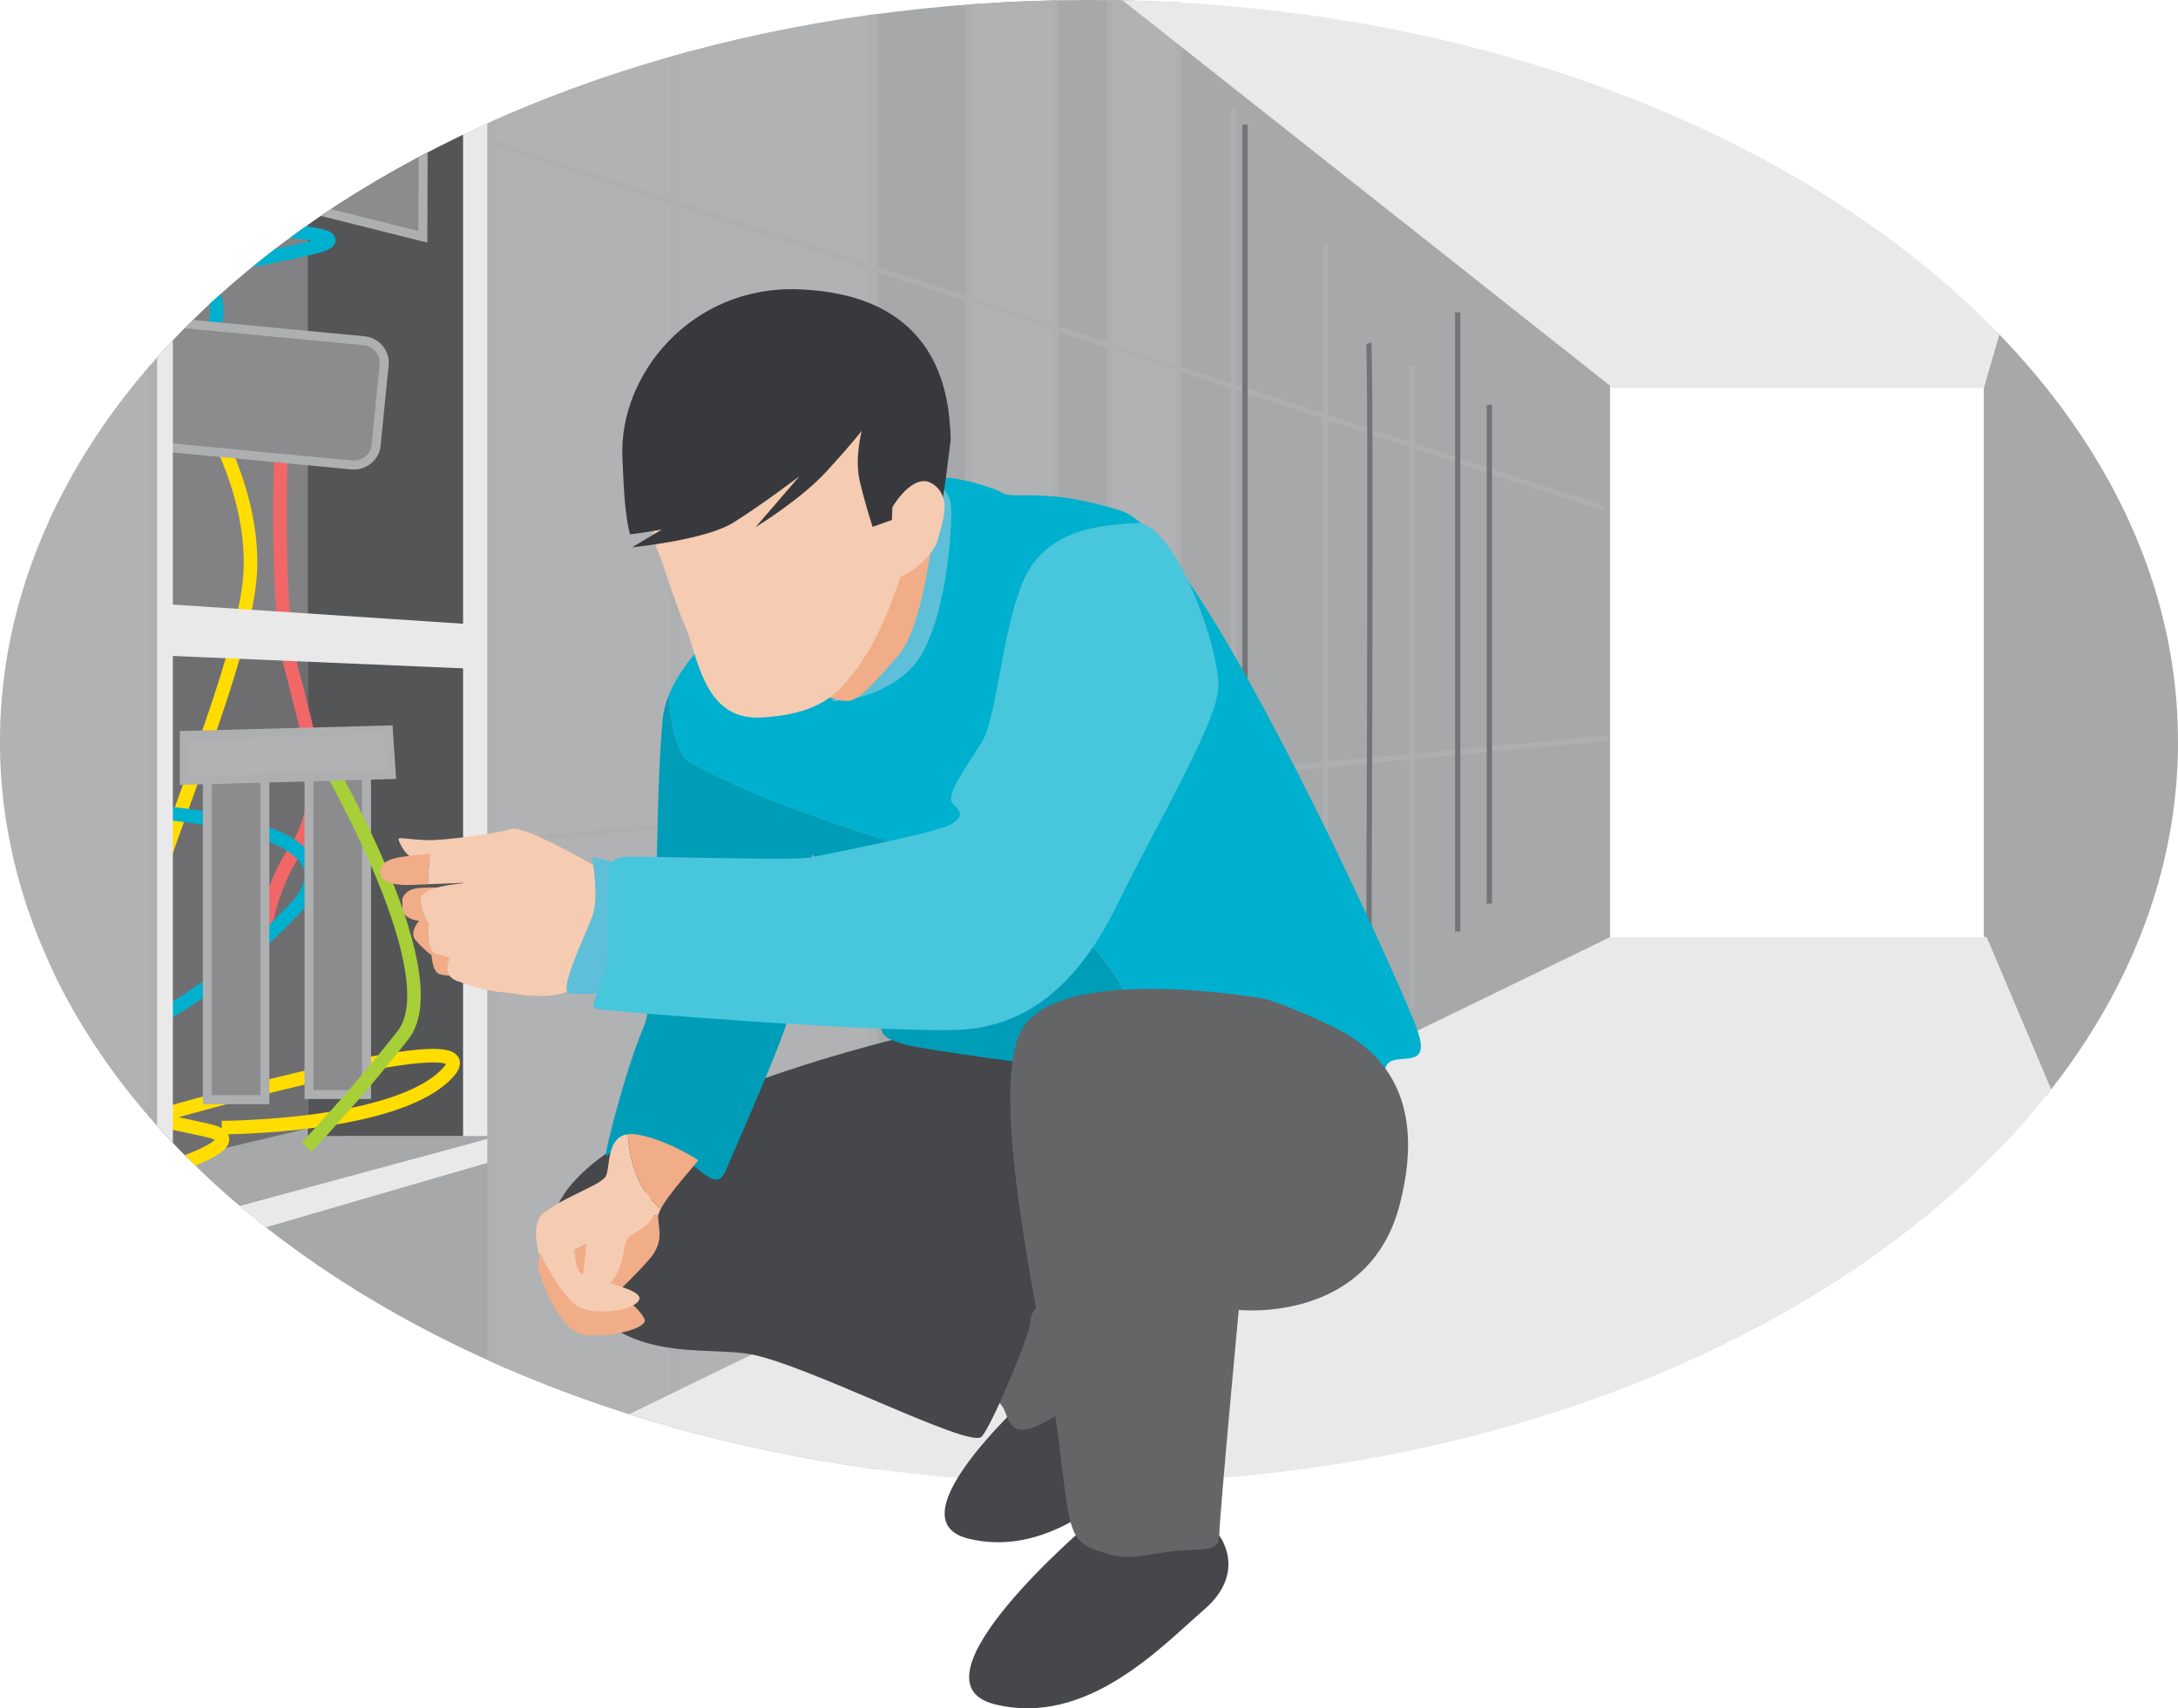 <?xml version="1.0" encoding="UTF-8"?>
<svg xmlns="http://www.w3.org/2000/svg" xmlns:xlink="http://www.w3.org/1999/xlink" id="Layer_2" viewBox="0 0 186.35 146.2">
  <defs>
    <style>.cls-1{clip-path:url(#clippath);}.cls-2,.cls-3,.cls-4,.cls-5,.cls-6,.cls-7,.cls-8{fill:none;}.cls-2,.cls-9,.cls-10,.cls-11,.cls-12,.cls-13,.cls-14,.cls-15,.cls-16,.cls-17,.cls-18,.cls-19,.cls-20,.cls-21,.cls-22,.cls-23{stroke-width:0px;}.cls-24{stroke-width:.51px;}.cls-24,.cls-25,.cls-3,.cls-4,.cls-5,.cls-6,.cls-26,.cls-27,.cls-7,.cls-8{stroke-miterlimit:10;}.cls-24,.cls-25,.cls-26,.cls-27,.cls-8{stroke:#adafb1;}.cls-24,.cls-25,.cls-27{fill:#b1b2b3;}.cls-25,.cls-7,.cls-8{stroke-width:.45px;}.cls-3{stroke:#00b0cf;}.cls-3,.cls-4,.cls-5,.cls-6{stroke-width:1.16px;}.cls-4{stroke:#fd0;}.cls-5{stroke:#f16667;}.cls-6{stroke:#a7cf38;}.cls-9{fill-rule:evenodd;}.cls-9,.cls-16{fill:#46474a;}.cls-26{fill:#8c8c8e;}.cls-26,.cls-27{stroke-width:.77px;}.cls-7{stroke:#737477;}.cls-10{fill:#47c6dc;}.cls-11{fill:#5ebfd8;}.cls-12{fill:#828284;}.cls-13{fill:#646567;}.cls-14{fill:#6e6e71;}.cls-15{fill:#545557;}.cls-17{fill:#38393c;}.cls-18{fill:#a7a8a9;}.cls-19{fill:#009db9;}.cls-20{fill:#f0ad88;}.cls-21{fill:#e9e9ea;}.cls-22{fill:#f5cbb1;}.cls-23{fill:#00b0cf;}</style>
    <clipPath id="clippath">
      <path class="cls-2" d="m186.35,63.48c0,35.05-41.72,63.47-93.17,63.47S0,98.53,0,63.48,41.71,0,93.18,0s93.17,28.42,93.17,63.48Z"></path>
    </clipPath>
  </defs>
  <g id="Layer_2-2">
    <g id="Utilities_Graphic">
      <g id="Data">
        <g class="cls-1">
          <polygon class="cls-18" points="6.17 -49.75 6.17 146.86 137.76 80.69 137.76 32.01 16 -63.17 6.17 -49.75"></polygon>
          <polygon class="cls-18" points="169.73 33.21 169.73 80.02 194.33 144.23 191.13 -52.86 169.73 33.21"></polygon>
          <rect class="cls-12" x="4.21" y="-63.42" width="27.05" height="156.81"></rect>
          <rect class="cls-21" x="29.54" y="-52.15" width="12.54" height="149.37"></rect>
          <rect class="cls-15" x="26.34" y="-52.15" width="13.28" height="149.37"></rect>
          <polygon class="cls-14" points="26.34 54.42 26.34 96.57 4.45 101.78 4.95 53.59 26.34 54.42"></polygon>
          <path class="cls-21" d="m5.44,107.3l.49,2.63,40.88-11.9c-.02-.64-.03-1.29-.04-1.93l-41.33,11.19h0Z"></path>
          <rect class="cls-27" x="42.08" y="-46.15" width="16.97" height="175.51"></rect>
          <rect class="cls-27" x="57.75" y="-46.15" width="16.97" height="175.51"></rect>
          <rect class="cls-24" x="82.87" y="-46.15" width="7.43" height="175.51"></rect>
          <rect class="cls-25" x="94.96" y="-46.15" width="5.87" height="175.51"></rect>
          <path class="cls-21" d="m169.98,80.2h-32.22S6.91,143.74,7.65,143.74s187.66-3.71,187.66-3.71l-25.33-59.84h0Z"></path>
          <path class="cls-21" d="m21.43-58.62c.06.03.3.2.71.51,9.8,7.36,115.87,91.32,115.87,91.32h31.73l21.89-75.52"></path>
          <line class="cls-8" x1="42.58" y1="12.36" x2="137.27" y2="43.52"></line>
          <line class="cls-8" x1="137.51" y1="63.18" x2="42.58" y2="72.05"></line>
          <line class="cls-8" x1="105.54" y1="9.23" x2="105.54" y2="71.81"></line>
          <line class="cls-8" x1="113.41" y1="86.68" x2="113.41" y2="20.98"></line>
          <line class="cls-7" x1="106.52" y1="10.67" x2="106.52" y2="71.57"></line>
          <line class="cls-8" x1="120.79" y1="31.29" x2="120.79" y2="86.2"></line>
          <path class="cls-7" d="m117.1,29.38c.25.72,0,57.78,0,57.78"></path>
          <line class="cls-7" x1="124.72" y1="26.73" x2="124.72" y2="79.72"></line>
          <line class="cls-7" x1="127.43" y1="34.65" x2="127.43" y2="77.33"></line>
          <polygon class="cls-26" points="36.18 20.27 9.37 13.55 9.37 -62.46 36.43 -62.46 36.18 20.27"></polygon>
          <path class="cls-4" d="m14.05,30.09s7.63,8.87,7.38,18.47c-.25,9.59-12.05,32.84-9.59,35.96s-.99,11.75-.99,11.75c0,0,31.73-9.35,27.55-4.56-4.18,4.79-19.43,4.79-19.43,4.79"></path>
          <path class="cls-5" d="m24.38,30.34s-1.23,19.66.49,26.61c1.72,6.96,3.44,11.27.24,16.07s-2.95,11.99-2.95,11.99"></path>
          <path class="cls-3" d="m12.32,19.3c1.5,0,21.4.24,14.27,1.92s-12.39,2.16-12.39,2.16"></path>
          <path class="cls-3" d="m10.85,69.36c1.5,0,21.4,1.06,14.26,8.52-7.13,7.45-12.39,9.58-12.39,9.58"></path>
          <path class="cls-3" d="m10.85,24.58s8.61-2.88,7.62,2.87c-.98,5.75-9.59,9.11-9.59,9.11"></path>
          <path class="cls-4" d="m9.87,101.3s13.28-3.36,7.87-4.56-9.59-1.92-9.59-1.92"></path>
          <rect class="cls-26" x="17.74" y="65.34" width="4.92" height="28.77"></rect>
          <rect class="cls-26" x="26.44" y="64.9" width="4.92" height="28.77"></rect>
          <path class="cls-6" d="m26.96,63.44s11.82,19.68,7.52,25.15-8.24,9.57-8.24,9.57"></path>
          <polygon class="cls-27" points="33.48 66.29 15.77 66.78 15.77 62.94 33.23 62.47 33.48 66.29"></polygon>
          <path class="cls-26" d="m32.19,38.1c-.1,1.03-1.04,1.78-2.1,1.69l-24.05-2.28c-1.06-.1-1.83-1.02-1.73-2.05l.69-6.89c.1-1.03,1.04-1.78,2.1-1.69l24.04,2.28c1.06.1,1.83,1.02,1.73,2.05l-.69,6.89h0Z"></path>
          <path class="cls-21" d="m41.6,53.51l-34.99-2.31-.29,1.95-.39,2.61,35.59,1.52c0-1.26,0-2.51.08-3.76h0Z"></path>
          <rect class="cls-21" x="-.46" y="-67.73" width="15.25" height="211.48"></rect>
          <rect class="cls-27" x="-.46" y="-67.73" width="13.52" height="211.48"></rect>
        </g>
        <path class="cls-9" d="m93.21,130.36s-15.98,13.53-8.11,15.49c7.87,1.97,14.26-4.92,17.95-8.12,3.69-3.2,1.28-6.3,1.28-6.3l-11.11-1.08h0Z"></path>
        <path class="cls-9" d="m90.32,117.38s-14.74,12.48-7.49,14.29c7.26,1.81,13.16-4.54,16.56-7.49,3.4-2.95,1.18-5.81,1.18-5.81l-10.25-.99h0Z"></path>
        <path class="cls-13" d="m83.44,119.05s1.95.28,2.51,1.67c.56,1.39.84,2.37,3.48.97,2.64-1.39,4.59-3.62,4.03-5.85-.55-2.23-4.31-4.87-4.31-4.87,0,0-3.2,1.67-4.46,2.92-1.25,1.26-1.25,5.16-1.25,5.16Z"></path>
        <path class="cls-16" d="m77.59,88.69s-33.7,7.8-30.08,18.11c3.62,10.3,11.7,8.35,16.43,9.05,4.73.7,19.07,8.21,20.05,7.1.98-1.11,4.18-8.91,4.18-9.88s.98-2.09,3.9-2.51,17.13-14.06,16.99-17.68c-.14-3.62-1.39-4.46-1.39-4.46,0,0-13.79,2.23-21.3,1.81-7.52-.41-8.77-1.53-8.77-1.53h0Z"></path>
        <path class="cls-19" d="m58.84,65.14c-1.03-1.02-1.44-3.26-1.62-5.64-.27.68-.46,1.36-.52,2.04-.83,9.05-.14,22.83-1.67,26.45s-3.2,10.31-3.2,10.86,1.25-2.08,4.59-.83,4.73,4.46,5.71,2.09c.97-2.37,4.73-10.58,5.71-14.2.97-3.62,1.67-12.81,1.67-12.81,0,0,5.85,8.49,5.98,11.83.14,3.34-.97,3.62,1.95,4.46,1.43.41,11.41,1.85,21.17,2.84-3.16-19.58-22.2-17.5-39.78-27.09h0Z"></path>
        <path class="cls-23" d="m121.17,87.87c-1.81-4.74-18.66-42.05-25.2-44.14-6.54-2.08-9.33-.97-10.17-1.53-.83-.55-6.13-2.09-5.57-.84.56,1.26-1.95,1.68-1.95,1.68,0,0-17.74,8.1-21.06,16.47.18,2.38.59,4.62,1.62,5.64,17.59,9.59,36.62,7.51,39.78,27.09,10.17,1.04,20.11,1.58,19.9-.06-.42-3.2,4.46.42,2.64-4.31h0Z"></path>
        <path class="cls-11" d="m79.25,41.17s2.08.07,2.14,2.46c.06,2.4-.63,10.96-3.59,13.73-2.96,2.77-6.67,2.64-6.67,2.64,0,0,5.54-3.65,6.55-6.61s2.14-9.08,1.83-10.39c-.31-1.32-.25-1.83-.25-1.83h-.01Z"></path>
        <path class="cls-20" d="m78.31,41.17s1.64,1.27,1.57,3.34c-.06,2.08-1.07,9.37-3.02,11.58-1.95,2.2-3.34,3.9-4.34,3.9s-1.89-.44-1.89-.44c0,0,5.55-8.57,6.43-12.4.88-3.84,1.26-5.99,1.26-5.99h-.01Z"></path>
        <path class="cls-22" d="m50.98,74.16s-5.98-3.52-7.18-3.21c-1.19.32-5.66,1.01-7.3.95s-2.46-.31-2.4-.06c.06.24.5,1.44,1.7,1.88s8.12-.31,8.12,0-1.83,11.03-.63,11.21c1.2.19,4.91.88,6.17-.76s2.9-6.99,2.46-8.31c-.44-1.32-.95-1.7-.95-1.7h.01Z"></path>
        <path class="cls-22" d="m40.66,75.52c.64-.02,1.07-.04,1.07-.04,0,0-.44,0-1.07.04Z"></path>
        <path class="cls-20" d="m56.35,103.94c-3.48.75-6.36,2.86-9.96,4.36.68,2.03,1.82,4.03,2.38,4.52,1.07.95,5.29-3.34,6.73-4.98,1.45-1.63.76-2.83.82-3.84,0-.02.02-.05.02-.07h0Z"></path>
        <path class="cls-22" d="m53.71,97.07c-1.81.23-1.51,2.8-1.85,3.54-.38.81-3.15,1.58-5.29,3.15-1.03.75-.8,2.66-.18,4.54,3.6-1.5,6.48-3.61,9.96-4.36.02-.12.09-.29.18-.47-1.95-1.63-2.6-3.91-2.83-6.4h0Z"></path>
        <path class="cls-20" d="m56.53,103.47c.7-1.36,3.16-4.01,3.21-4.18,0,0-2.66-1.77-5.3-2.21-.28-.05-.52-.04-.73,0,.22,2.49.88,4.77,2.83,6.4h0Z"></path>
        <path class="cls-20" d="m46.01,108.48s1.57,5.66,4.22,5.79c2.64.12,5.23-.69,4.91-1.38-.31-.7-1.19-1.39-1.19-1.39,0,0-7.18-6.74-7.5-5.41-.31,1.32-.44,2.4-.44,2.4h0Z"></path>
        <path class="cls-11" d="m50.67,73.34s.57,3.34.06,4.91c-.5,1.58-3.15,6.73-1.95,6.8,1.19.07,4.21-.06,4.15-.31-.06-.26.19-8.19,0-9.32s-.56-1.7-.56-1.7l-1.7-.37h0Z"></path>
        <path class="cls-10" d="m52.05,74.42s0,6.73-.12,8.06c-.13,1.32-1.64,3.59-.95,3.84s27.01,2.27,31.85,1.76c4.85-.5,9.19-3.4,12.72-10.58,3.52-7.17,8.44-15.42,8.69-18.57s-3.72-14.35-7.05-14.17c-3.34.19-7.87.63-9.7,5.1-1.82,4.47-2.2,11.65-3.53,13.73-1.32,2.08-3.08,4.47-2.46,5.16.63.7,1.07,1.01-.06,1.76-1.13.76-12.28,2.9-12.28,2.9-2.08.25-14.79-.19-15.86-.06s-1.26,1.07-1.26,1.07h0Z"></path>
        <path class="cls-22" d="m78.24,45.93s-.21.56-1.45,4.18c-1.7,4.98-3.45,7.15-4.39,8.26-.95,1.11-2.65,2.85-7.43,3.04-4.79.18-5.3-5.39-6.31-7.73-1.01-2.33-1.93-5.52-2.37-6.5-.44-.99-.52-2.83-.59-7.44-.06-4.6,4.54-12.22,12.53-12.16,8,.06,11.15,6.76,11.33,10.2.01.22.02.47.03.74,0,0-.54,4.66-.85,5.59-.31.92-.5,1.84-.5,1.84v-.02Z"></path>
        <path class="cls-17" d="m73.25,34.49c-.43-1.1-.95-2.06-1.66-2.77.71.71,1.22,1.67,1.66,2.77.11-.26.24-.5.35-.77-.11.27-.24.51-.35.77,1.61,4.1,2.03,10.11,6.35,12.36.14-.4.18-.52.18-.52,0,0,.21-1.08.58-2.17.36-1.08.98-6.56.98-6.56,0-.31-.02-.6-.04-.87-.22-4.04-1.74-11.57-12.99-11.97-9.16-.33-15.35,7.3-15.06,14.35.11,2.66.22,4.99.65,6.62,7.06-.82,15.93-3.83,19.35-11.23h0Z"></path>
        <path class="cls-22" d="m76.29,43.5s1.83-3.22,3.52-2.08c1.7,1.13.81,3.27.44,4.72-.38,1.44-2.14,2.77-3.02,3.15-.88.38-1.39.19-1.39.19,0,0,.19-.94.95-2.71.75-1.76-.5-3.27-.5-3.27Z"></path>
        <path class="cls-13" d="m108.36,85.5s-18.52-3.34-21.16,3.06,2.37,26.73,3.34,34.39c.97,7.66.83,8.91,3.34,9.75,2.5.84,2.92.56,5.85.14,2.92-.42,4.59.14,4.59-1.39s1.67-19.35,1.67-19.35c0,0,11.14,1.25,13.78-9.05,2.65-10.3-2.78-13.78-5.99-15.31-3.21-1.54-5.43-2.23-5.43-2.23h.01Z"></path>
        <path class="cls-20" d="m35.81,73.16c-1.57.19-3.15.24-3.28,1.38-.12,1.13,1.7,1.2,2.27,1.2.17,0,.9-.02,1.81-.06.03-.87.1-1.74.24-2.6-.43.02-.8.05-1.04.08Z"></path>
        <path class="cls-20" d="m34.42,76.99c.06.57-.12,1.01.31,1.38.44.38,1.13.44,1.13.44,0,0-.88.94-.31,1.64.57.69,1.38,1.32,1.38,1.32,0,0,.07,1.38.63,1.58.57.19,1.58.19,1.58.19l-1.26-7.56s-2.14-.13-2.77.19c-.63.31-.69.81-.69.81h0Z"></path>
        <path class="cls-22" d="m45.19,73.6c-.38-.7-1.2-.64-1.2-.64,0,0-4.73,0-7.14.11-.15.86-.22,1.73-.24,2.6,1.3-.05,2.98-.11,4.05-.16.63-.03,1.07-.04,1.07-.04,0,0-.43.02-1.07.04-1.68.1-4.75.42-4.66,1.47.13,1.45.69,2.01.69,2.01,0,0-.25,2.39.63,2.64s1.19.32,1.19.32c0,0-.82,1.51.63,2.02,1.45.5,4.84,1.63,5.48.44.63-1.19.94-10.13.57-10.82h0Z"></path>
        <path class="cls-22" d="m49.16,105.26s-.25,3.21.63,3.78c.88.57,5.16,1.2,4.91,2.14-.25.95-3.65,1.45-5.16.69-1.51-.75-4.28-5.85-3.52-6.17.76-.31,3.15-.44,3.15-.44h-.01Z"></path>
        <path class="cls-22" d="m52.17,102.55s-1.57,1.2-1.89,3.28c-.31,2.07-.25,2.52-.38,3.08s-.31,1.38.69,1.38,1.64-.06,2.33-1.58c.69-1.51.25-2.51,1.2-3.08.94-.56,2.26-1.27,1.76-2.58-1.07-2.83-3.72-.5-3.72-.5h.01Z"></path>
        <path class="cls-17" d="m66.3,39.67s-5.89,3.28-7.94,4.57c-2.04,1.28-4.28,2.6-4.28,2.6,0,0,6.23-.61,8.64-2.1,2.4-1.49,5.68-3.98,5.68-3.98l-3.75,4.35s3.84-2.33,6.08-4.78c2.24-2.45,3-3.46,3-3.46,0,0-.62,2.32-.18,4.25.44,1.92,1.11,3.97,1.11,3.97l1.65-.59.62-15.68-6.12,1.94-4.52,8.9h0Z"></path>
      </g>
    </g>
  </g>
</svg>
